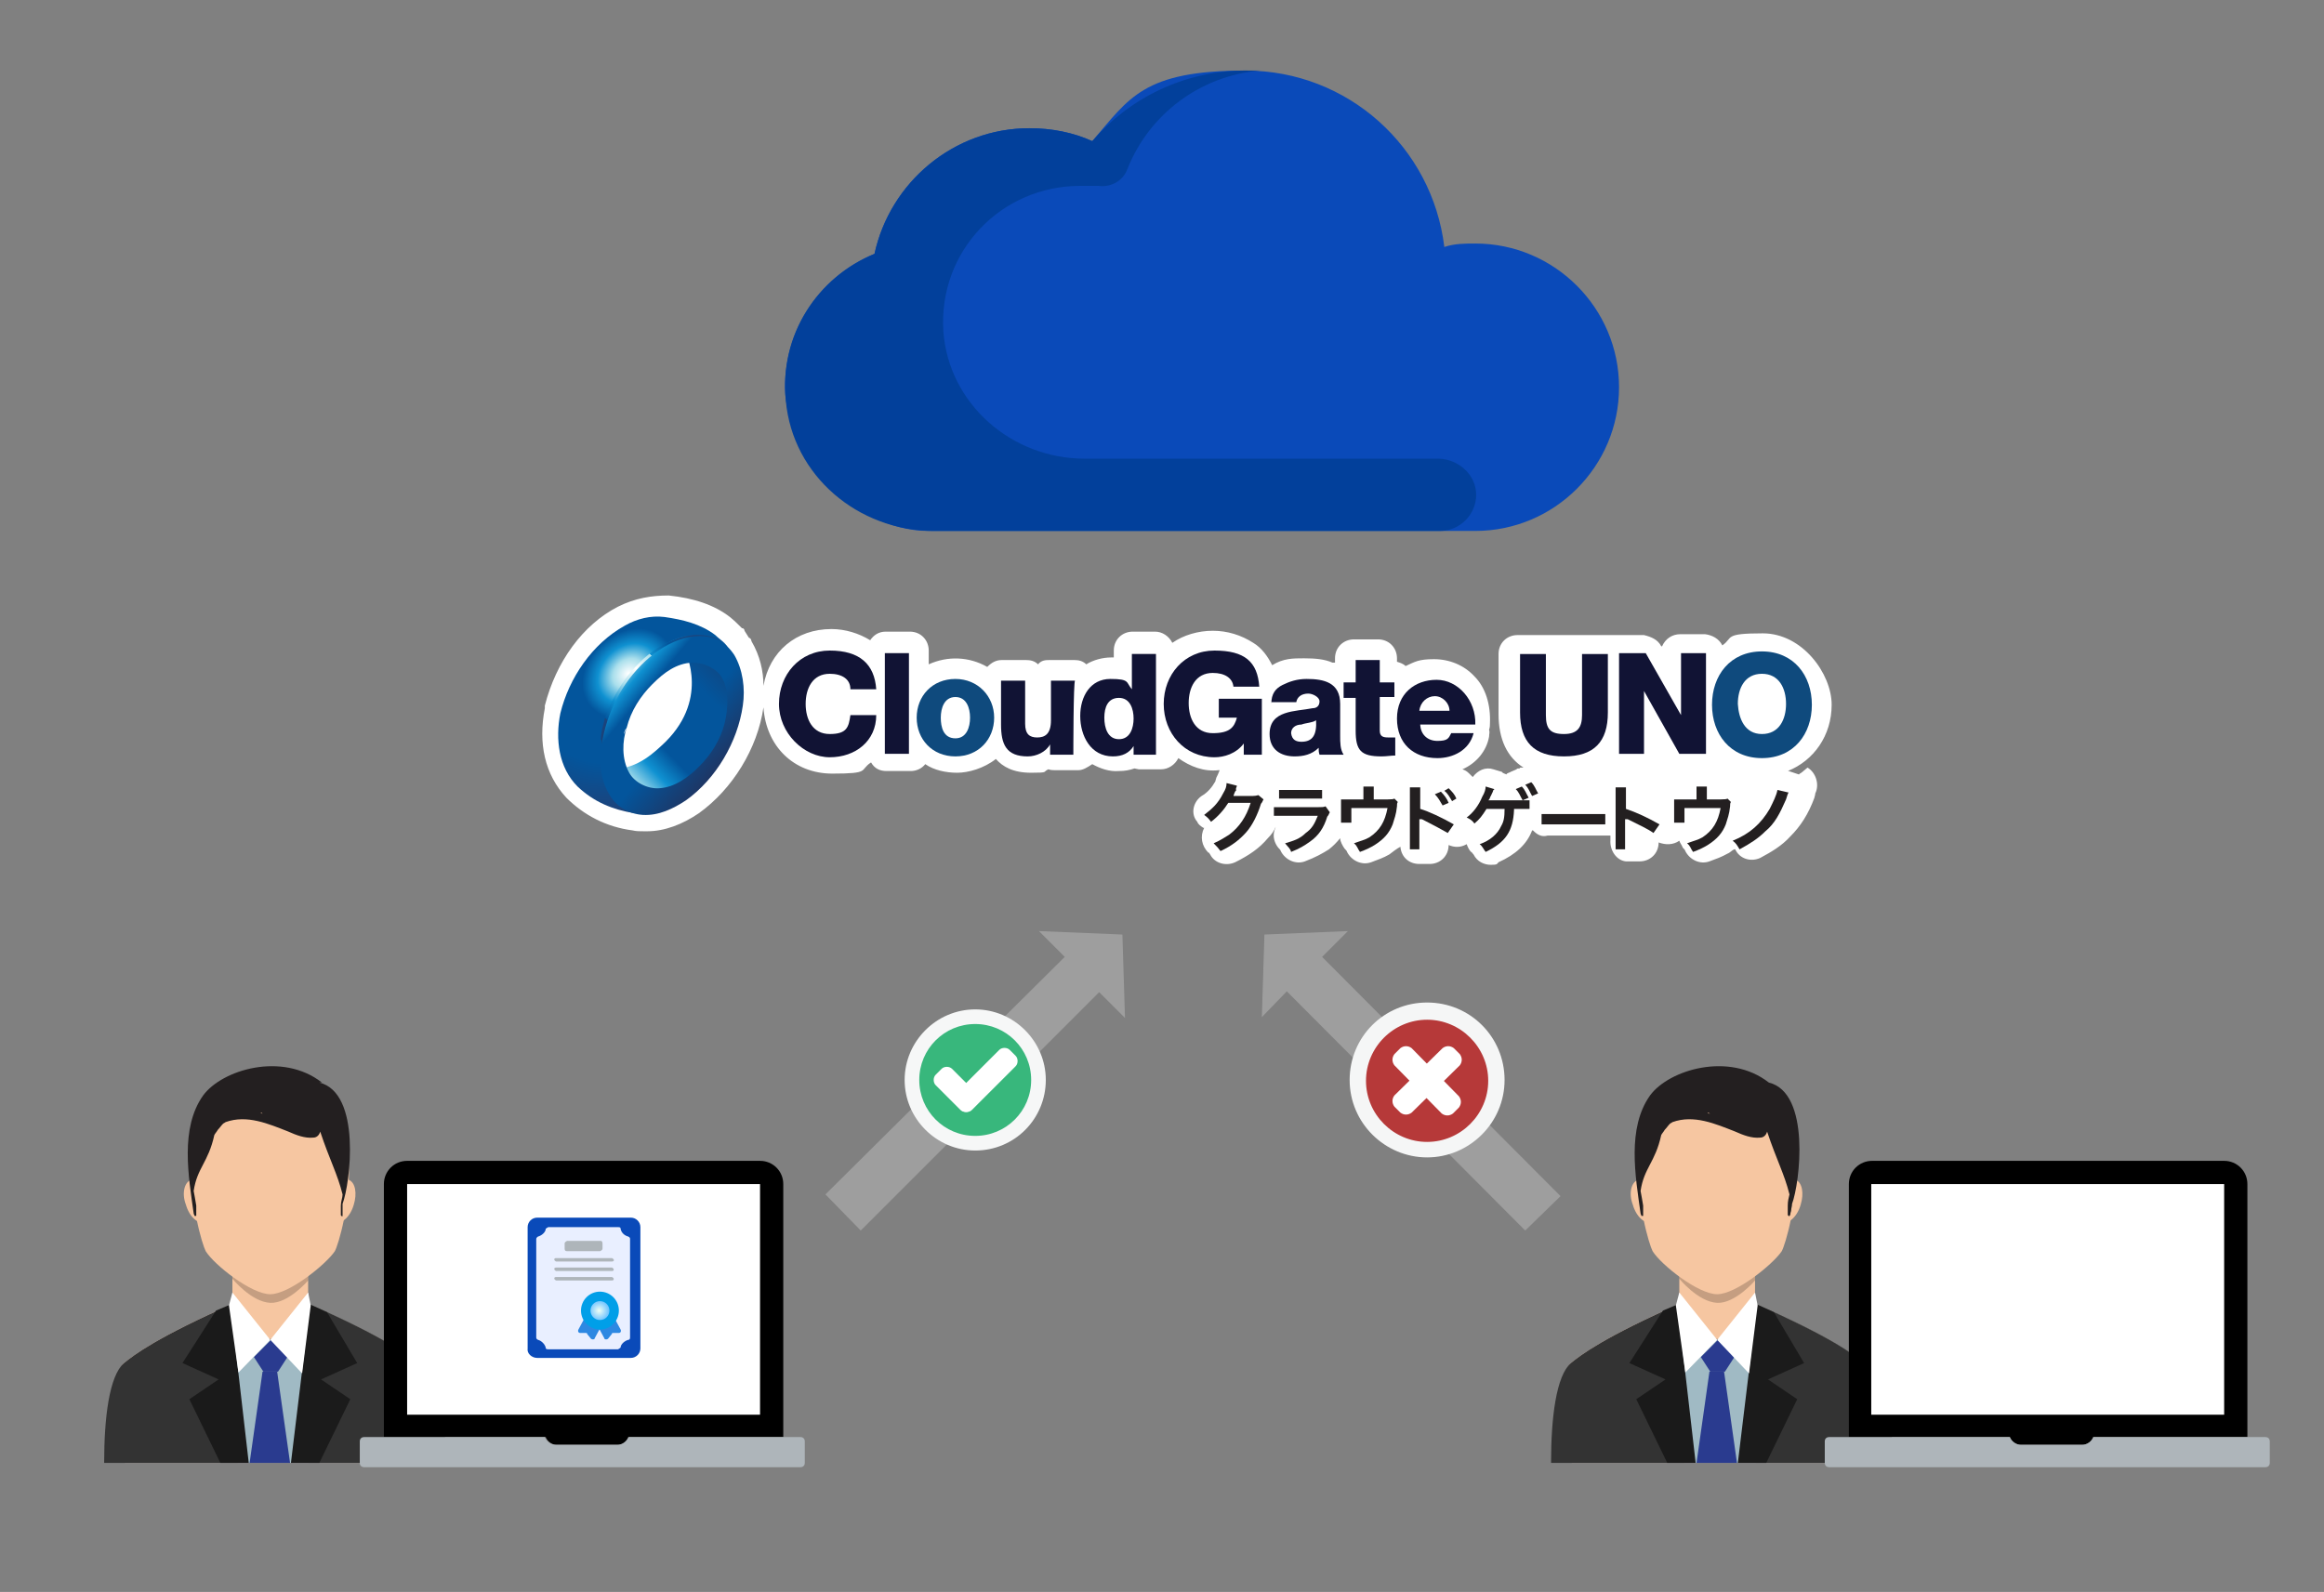 <?xml version="1.0" encoding="UTF-8"?>
<svg id="Layer_1" xmlns="http://www.w3.org/2000/svg" xmlns:xlink="http://www.w3.org/1999/xlink" version="1.1" viewBox="0 0 270 185">
  <rect x="0" y="0" width="270" height="185" fill="#808080" stroke="none"/>
  <!-- Generator: Adobe Illustrator 29.5.1, SVG Export Plug-In . SVG Version: 2.1.0 Build 141)  -->
  <defs>
    <style>
      .st0 {
        fill: #38b77c;
      }

      .st1 {
        fill: #f6c6a1;
      }

      .st1, .st2, .st3, .st4, .st5, .st6, .st7, .st8, .st9 {
        fill-rule: evenodd;
      }

      .st2, .st10 {
        fill: #fff;
      }

      .st11 {
        fill: url(#linear-gradient2);
      }

      .st12 {
        fill: url(#linear-gradient1);
      }

      .st13 {
        fill: url(#linear-gradient3);
      }

      .st14 {
        fill: url(#linear-gradient4);
      }

      .st15 {
        fill: #231f20;
      }

      .st16 {
        fill: #009fe8;
      }

      .st17 {
        fill: url(#radial-gradient);
      }

      .st18 {
        fill: #0f4a7d;
      }

      .st19 {
        fill: url(#linear-gradient);
      }

      .st3 {
        fill: #fddecc;
      }

      .st20, .st4, .st21, .st22 {
        isolation: isolate;
      }

      .st4 {
        opacity: .1;
      }

      .st4, .st21, .st22 {
        fill: #010101;
      }

      .st23 {
        fill: #2d88e2;
      }

      .st24 {
        fill: #02409b;
      }

      .st25 {
        fill: #e9efff;
      }

      .st5 {
        fill: #333;
      }

      .st26 {
        fill: #0a4ab9;
      }

      .st27 {
        fill: url(#radial-gradient1);
      }

      .st6 {
        fill: #1a1a1a;
      }

      .st28 {
        fill: #f6f7f7;
      }

      .st29 {
        fill: #111334;
      }

      .st30 {
        fill: #9e9e9e;
      }

      .st7 {
        fill: #1b1b1b;
      }

      .st21 {
        opacity: 0;
      }

      .st22 {
        opacity: .2;
      }

      .st31 {
        fill: #aeb5ba;
      }

      .st8 {
        fill: #a0bac4;
      }

      .st32 {
        fill: #b63939;
      }

      .st33 {
        fill: #f5f6f6;
      }

      .st9 {
        fill: #2a3b8f;
      }
    </style>
    <linearGradient id="linear-gradient" x1="-352.5" y1="1146.7" x2="-358.1" y2="1140.2" gradientTransform="translate(431.3 -1054.3)" gradientUnits="userSpaceOnUse">
      <stop offset="0" stop-color="#fff"/>
      <stop offset="0" stop-color="#b7d5e6"/>
      <stop offset=".2" stop-color="#428dc0"/>
      <stop offset=".3" stop-color="#2577b5"/>
      <stop offset=".3" stop-color="#2373b2"/>
      <stop offset=".5" stop-color="#245c9e"/>
      <stop offset=".7" stop-color="#214a8f"/>
      <stop offset=".8" stop-color="#294082"/>
      <stop offset="1" stop-color="#2b3e7f"/>
    </linearGradient>
    <radialGradient id="radial-gradient" cx="-1303.3" cy="-366.4" fx="-1303.3" fy="-366.4" r="17.5" gradientTransform="translate(-1155.8 -256.8) rotate(-146.3) scale(.9 -1.1) skewX(6.1)" gradientUnits="userSpaceOnUse">
      <stop offset="0" stop-color="#fff"/>
      <stop offset=".1" stop-color="#aadfec"/>
      <stop offset=".2" stop-color="#0f91d1"/>
      <stop offset=".3" stop-color="#03559c"/>
      <stop offset=".6" stop-color="#03559c"/>
      <stop offset=".9" stop-color="#1b447d"/>
      <stop offset="1" stop-color="#1c3e71"/>
    </radialGradient>
    <linearGradient id="linear-gradient1" x1="70.8" y1="-38.9" x2="89.7" y2="-20.3" gradientTransform="translate(0 53) scale(1 -1)" gradientUnits="userSpaceOnUse">
      <stop offset="0" stop-color="#fff"/>
      <stop offset=".1" stop-color="#aadfec"/>
      <stop offset=".2" stop-color="#0f91d1"/>
      <stop offset=".3" stop-color="#03559c"/>
      <stop offset=".6" stop-color="#03559c"/>
      <stop offset=".9" stop-color="#1c3868"/>
      <stop offset="1" stop-color="#192954"/>
    </linearGradient>
    <linearGradient id="linear-gradient2" x1="69.9" y1="-24.4" x2="84.9" y2="-37.1" gradientTransform="translate(0 53) scale(1 -1)" gradientUnits="userSpaceOnUse">
      <stop offset="0" stop-color="#fff"/>
      <stop offset=".1" stop-color="#aadfec"/>
      <stop offset=".2" stop-color="#0f91d1"/>
      <stop offset=".3" stop-color="#03559c"/>
      <stop offset=".6" stop-color="#03559c"/>
      <stop offset=".9" stop-color="#1c3868"/>
      <stop offset="1" stop-color="#192954"/>
    </linearGradient>
    <linearGradient id="linear-gradient3" x1="-239.7" y1="-61.7" x2="-247.1" y2="-86.8" gradientTransform="translate(315.3 5.1) scale(1 -1)" gradientUnits="userSpaceOnUse">
      <stop offset="0" stop-color="#fff"/>
      <stop offset="0" stop-color="#b3d1e1"/>
      <stop offset=".2" stop-color="#4387b5"/>
      <stop offset=".3" stop-color="#2b71a9"/>
      <stop offset=".3" stop-color="#276ea7"/>
      <stop offset=".5" stop-color="#265895"/>
      <stop offset=".7" stop-color="#224885"/>
      <stop offset=".8" stop-color="#2c407b"/>
      <stop offset="1" stop-color="#2d3d78"/>
    </linearGradient>
    <linearGradient id="linear-gradient4" x1="69.8" y1="-35.7" x2="83.2" y2="-17.4" gradientTransform="translate(0 53) scale(1 -1)" gradientUnits="userSpaceOnUse">
      <stop offset="0" stop-color="#1c3e71"/>
      <stop offset=".2" stop-color="#1b447d"/>
      <stop offset=".2" stop-color="#03559c"/>
      <stop offset=".3" stop-color="#0f91d1"/>
      <stop offset=".4" stop-color="#aadfec"/>
      <stop offset=".5" stop-color="#fff"/>
      <stop offset=".6" stop-color="#aadfec"/>
      <stop offset=".6" stop-color="#0f91d1"/>
      <stop offset=".7" stop-color="#03559c"/>
      <stop offset=".8" stop-color="#1b447d"/>
      <stop offset="1" stop-color="#1c3e71"/>
    </linearGradient>
    <radialGradient id="radial-gradient1" cx="69.6" cy="-86.3" fx="69.6" fy="-86.3" r="1.1" gradientTransform="translate(0 66) scale(1 -1)" gradientUnits="userSpaceOnUse">
      <stop offset="0" stop-color="#f0fff4"/>
      <stop offset="1" stop-color="#76c7ff"/>
    </radialGradient>
  </defs>
  <polygon class="st30" points="123.7 111.2 95.9 138.8 100 143 127.7 115.3 130.7 118.3 130.4 108.6 120.7 108.2 123.7 111.2"/>
  <path class="st0" d="M120.7,125.5c0,4.1-3.3,7.4-7.3,7.4s-7.4-3.3-7.4-7.3,3.3-7.4,7.3-7.4h0c4.1,0,7.4,3.2,7.4,7.3Z"/>
  <path class="st28" d="M113.3,133.7c-4.5,0-8.2-3.7-8.2-8.2s3.7-8.2,8.2-8.2,8.2,3.7,8.2,8.2h0c0,4.5-3.6,8.2-8.2,8.2ZM113.3,119c-3.6,0-6.5,2.9-6.5,6.5s2.9,6.5,6.5,6.5,6.5-2.9,6.5-6.5h0c0-3.6-2.9-6.5-6.5-6.5Z"/>
  <path class="st10" d="M113.5,127.1c.3.3.3.9,0,1.2l-.7.7c-.3.3-.9.3-1.2,0l-2.9-2.9c-.3-.3-.3-.9,0-1.2l.7-.7c.3-.3.9-.3,1.2,0l2.9,2.9Z"/>
  <path class="st10" d="M116.1,122c.3-.3.9-.3,1.2,0l.7.7c.3.3.3.9,0,1.2l-5.1,5.1c-.3.3-.9.3-1.2,0l-.7-.7c-.3-.3-.3-.9,0-1.2l5.1-5.1Z"/>
  <polygon class="st30" points="149.5 115.2 177.2 143 181.3 139 153.6 111.2 156.6 108.2 146.9 108.6 146.6 118.2 149.5 115.2"/>
  <g>
    <path class="st3" d="M195.4,151.4c-9.1,4-11.8,6.1-12.9,7-1.7,1.5,1.1,6.9.1,11.6h34.9c-1-4.6.6-10.1-1.1-11.6-1.1-1-3.7-3-12.8-7h-8.2Z"/>
    <path class="st5" d="M195.4,151.4c-9.1,4-11.8,6.1-12.9,7-1.7,1.5-2.3,6.3-2.3,11.6h39.8c0-5.3-1.9-10.1-3.5-11.6-1.1-1-3.7-3-12.8-7h-8.3Z"/>
    <path class="st1" d="M195.1,143.4v10c2.4,2.9,6.4,3,8.8,0v-10c0-5.4-8.8-5.4-8.8,0Z"/>
    <path class="st1" d="M190.3,137.1c.8-.3,1.8.6,2.2,2,.4,1.3.2,2.6-.6,2.9-.8.3-1.8-.6-2.2-2-.5-1.3-.2-2.6.6-2.9Z"/>
    <path class="st1" d="M208.6,137.1c-.8-.3-1.8.6-2.2,2s-.2,2.6.6,2.9c.8.3,1.8-.6,2.2-2,.4-1.3.2-2.6-.6-2.9Z"/>
    <path class="st8" d="M199.5,155.7s-6.1,1.5-6.1,1.8,2.3,12.5,2.3,12.5h8.3l1-12.4-5.5-1.9Z"/>
    <polygon class="st6" points="195.1 151.5 195.1 153.5 197 170 193.7 170 190.1 162.6 193.5 160.3 189.3 158.4 193.2 152.3 195.1 151.5"/>
    <polygon class="st7" points="203.9 151.5 203.9 153.5 201.9 170 205.2 170 208.8 162.6 205.4 160.3 209.6 158.4 206.1 152.5 203.9 151.5"/>
    <path class="st9" d="M197.6,157.7l1.1,1.7h1.7l1.1-1.7-1.9-2-2,2Z"/>
    <polygon class="st9" points="198.6 159.4 197.1 170 201.8 170 200.3 159.4 198.6 159.4"/>
    <path class="st2" d="M195.1,150.2l-.4,1.5,1.1,7.8,3.7-3.8-4.4-5.5Z"/>
    <path class="st22" d="M195.1,148.3v.3s2.2,2.7,4.4,2.8c2.1.1,4.4-2.6,4.4-2.6v-.5"/>
    <g>
      <path class="st1" d="M199.5,125.4c-13.5,0-8.3,18.5-7.5,20,1,1.6,5.3,5,7.5,5s6.5-3.5,7.5-5c.8-1.4,6-20-7.5-20Z"/>
      <path class="st15" d="M205.5,125.8c-4.6-3.6-11.6-1.5-13.8,1.5-2.7,3.8-1.7,9.4-1.1,13.7h0c0,.1.1.2.1.3h.2v-1.2c-.1-.6-.2-1.2-.3-1.7.4-2.7,1.7-3.3,2.4-6.5.1-.2.3-.4.4-.6.2-.2.4-.5.6-.7.1-.1.2-.1.3-.2,2.5-.9,5,.2,7.3,1.1.9.4,1.9.8,2.9.7.4,0,.7-.3.8-.7,1.1,3.3,2,4.9,2.6,7.3-.1.4-.2.8-.2,1.3v1.1h0c.1.1.2.2.2.1,0,0,.1-.1.1-.2,0-.2.1-.3.1-.5s.1-.4.1-.7c.9-2.4,2.2-12.9-2.7-14.1ZM198.6,129.4c-.1,0-.2,0-.2-.1.1,0,.2.1.3.1h-.1Z"/>
    </g>
    <path class="st2" d="M203.9,150.2l.3,1.5-1,7.9-3.7-3.9,4.4-5.5Z"/>
    <polyline class="st21" points="195.1 150.2 199.5 155.7 203.9 150.2 203.9 150 199.5 155.5 195.1 150 195.1 150.2"/>
    <polygon class="st4" points="198.6 159.4 200.3 159.4 200.3 159.4 198.6 159.4"/>
  </g>
  <g>
    <path class="st10" d="M209,90l-1.2-.4h-.1c3-1.2,5.1-4.1,5.1-7.7s-3.4-8.3-8-8.3-3.4.5-4.7,1.4c-.4-.8-1.2-1.2-2-1.3h-2.9c-.9,0-1.7.5-2.1,1.4h-.1c-.4-.8-1.2-1.1-2-1.3h-3.1c-.3,0-.4,0-.7,0-.3,0-.4,0-.7,0h-10.2c-1.2,0-2.2.9-2.2,2.2h0v7c0,2.9,1,5,2.9,6.2h-.4c0,.1-.1.1-.1.1-.1,0-.3,0-.3.1l-.7.3c-.1.1-.4.1-.5.3-.1-.1-.4-.1-.5-.3l-1-.3c-.9-.3-1.8.1-2.4.9l-.4-.4c-.3-.3-.5-.4-.8-.5,1.6-.7,2.8-2.1,3.1-3.8,0-.3.1-.5,0-.8.1-.3.1-.5.1-.7.1-2.2-.5-4.2-1.8-5.5-1.2-1.3-2.9-2-4.7-2s-2.2.3-3.3.8c-.3-.3-.7-.4-1-.5v-.4c0-1.2-.9-2.2-2.2-2.2h-2.8c-1.2,0-2.2.9-2.2,2.2v.5c-.1,0-.3,0-.3,0-.9-.4-2-.5-3.3-.5s-2.4,0-3.7.8c-.5-1-1.2-2-2.2-2.6-1.4-.9-3-1.4-4.7-1.4s-3.4.5-4.7,1.4c-.4-.8-1.2-1.3-2-1.3h-2.6c-1.2,0-2.2.9-2.2,2.2v.8h-.3c-1,0-2.1.3-2.9.8-.4-.4-.9-.5-1.4-.5h-2.8c-.5,0-1,0-1.4.5-.4-.4-.9-.5-1.4-.5h-2.8c-.7,0-1.2.3-1.7.8-2.1-1.2-4.6-1.3-6.8-.3v-1.6c0-1.2-.9-2.2-2.2-2.2h-2.8c-.8,0-1.4.4-1.8,1-1.3-.8-2.9-1.3-4.5-1.3-4.1,0-7.2,2.6-7.9,6.6,0-1.7-.4-3.5-1.4-5.2h0c0,0,0-.3-.3-.4l-.5-.8c0,0,0-.3-.3-.3-.5-.5-.9-.9-1.4-1.3-1.8-1.4-4.2-2.2-7.1-2.5-2,0-3.9.3-5.9,1.3-4.1,2.1-7.2,6.4-8.5,11.5,0,0,0,.3,0,.3-.8,4.1,0,7.7,2.5,10.4,2,2,4.6,3.4,7.7,3.8h0c.4.1.8.1,1.3.1h.4c2,0,4.1-.8,6-2.1,3.9-2.8,6.8-7.5,7.5-12.3.3,4.5,3.5,7.7,8,7.7s3.1-.4,4.5-1.3c.4.7,1,1,1.8,1h2.8c.7,0,1.3-.3,1.7-.8,1,.7,2.4,1,3.7,1s3.1-.5,4.5-1.6c.8.9,2,1.6,4.1,1.6s1.3-.1,2-.4c.3.1.5.1.7.1h2.8c.5,0,1-.3,1.6-.7.9.5,2,.9,3.1.8.7,0,1.2-.1,1.8-.3.1,0,.4.1.5.1h2.6c.8,0,1.6-.5,2-1.3,1.4,1,3,1.6,4.7,1.4h.1c-.1.3-.3.7-.4.9,0,.1-.1.3-.1.4-.4.7-.9,1.3-1.6,1.7-1,.7-1.3,2.1-.5,3,.1.3.4.5.7.7h.1c-.5,1-.3,2.1.5,2.9h.1c0,.1.1.2.1.2.5,1,1.8,1.4,2.9.9,1.6-.8,2.8-1.6,3.8-2.8.4-.4.7-.8.9-1.3h0c0,.1-.1.3-.1.3-.3.8,0,1.6.4,2.1.1.1.3.3.3.4.5,1,1.7,1.6,2.8,1.2,1.3-.5,2-.9,2.8-1.4.5-.4.9-.8,1.3-1.3,0,.4.3.9.5,1.2.1.1.3.3.3.4.5,1,1.7,1.6,2.8,1.2.8-.3,1.4-.5,2.1-.9.4-.3.9-.7,1.3-.9.1,1.2,1,2,2.2,2h1.2c1.2,0,2.2-.9,2.2-2.2h0c.7.3,1.4.3,2.1-.1.1.3.3.7.5.9.1,0,.1.1.3.3.4.8,1.2,1.2,2,1.2s.7-.1.9-.3c2-.9,3.3-2.1,3.9-3.7h.1c.5.5,1,.8,1.7.6h7.3v.5c-.1,1.2.7,2.4,1.8,2.5h1.6c1.2,0,2.2-.9,2.2-2.2h0c.8.3,1.7.3,2.4-.2.1.3.3.5.4.8.1.1.3.3.3.4.5,1,1.7,1.6,2.8,1.2.8-.3,1.4-.5,2.1-.9.3-.1.5-.4.8-.5h.1c.5,1.1,1.8,1.5,2.9,1,1.3-.7,2.5-1.4,3.5-2.5,1.2-1.2,2.1-2.6,2.8-4.5,0-.1.1-.3.1-.5.5-1,.1-2.4-.9-3q-.8.7-.9.7h0Z"/>
    <g class="st20">
      <path class="st15" d="M146.8,92.9c-.1.1-.1.3-.3.5-.4,1.3-1,2.5-1.7,3.3-.8.9-1.7,1.6-3,2.2-.3-.4-.4-.5-.8-.9.9-.4,1.3-.7,1.8-1,1.2-.9,2-2.1,2.5-3.7h-2.6c-.5.8-1.2,1.6-2,2.2-.3-.4-.4-.5-.8-.8.9-.7,1.6-1.3,2.2-2.5.3-.5.4-.8.4-1.2l1.2.3q0,.1-.1.3v.3q-.1,0-.2.3t-.1.3h2.2q.4,0,.7-.1l.6.5Z"/>
    </g>
    <g class="st20">
      <path class="st15" d="M154.5,94.4c-.1.1-.1.3-.3.5-.4,1.3-1,2.2-2,2.9-.7.5-1.2.8-2.2,1.2-.1-.4-.3-.5-.7-1,1-.3,1.7-.5,2.4-1.2.7-.5,1-1,1.4-2h-5.1v-1h5.1c.5,0,.7,0,.9-.1l.5.7ZM148.6,91.8h5v1h-5v-1Z"/>
    </g>
    <g class="st20">
      <path class="st15" d="M162.4,93.2c-.1.1-.1.3-.1.5-.1,1-.3,1.4-.5,2.1-.4,1-1,1.7-2.1,2.4-.5.3-.9.5-1.7.8-.3-.4-.3-.7-.7-1,.8-.3,1.3-.4,1.8-.7,1.2-.8,1.8-1.8,2.1-3.4h-4.2v1.7h-1.2v-2.7h2.6v-1.5h1.2v1.5h1.6q.7,0,.8-.1l.4.4Z"/>
    </g>
    <g class="st20">
      <path class="st15" d="M163.8,98.8v-7.3h1.2v2.5c1,.3,2.5,1,3.9,1.8l-.7,1c-.7-.4-1.8-1-3-1.6h-.3v3.5h-1.1ZM167.4,92c.4.4.7.8.9,1.3l-.7.3c-.3-.5-.5-.9-.9-1.3l.7-.3ZM168.7,93.1c-.3-.5-.5-.9-.9-1.2l.5-.3c.4.4.7.7.9,1.2l-.5.3Z"/>
    </g>
    <g class="st20">
      <path class="st15" d="M175.9,94.1h0c-.1,2.5-1,3.8-3.3,4.9-.3-.4-.4-.7-.7-.9,1.2-.4,2.1-1.2,2.5-2.1.3-.5.4-1,.4-2h-2.1c-.5.8-.8,1.2-1.4,1.7-.3-.4-.5-.5-.9-.7.7-.5,1.4-1.4,1.8-2.4.3-.5.4-.9.4-1.2l1,.3s0,.1-.1.1q0,.1-.3.7c-.1.1-.1.4-.3.5h4.8v1h-1.8ZM176.8,91.4c.4.4.5.8.8,1.3l-.7.3c-.3-.5-.4-.9-.8-1.3l.7-.3ZM178,92.5c-.3-.5-.4-.9-.8-1.3l.7-.3c.4.4.5.8.8,1.3l-.7.3Z"/>
    </g>
    <g class="st20">
      <path class="st15" d="M179.1,94.6h7.4v1.2h-7.4v-1.2Z"/>
    </g>
    <g class="st20">
      <path class="st15" d="M187.7,98.8v-7.3h1.2v2.5c1.2.4,2.5,1,3.9,1.8l-.7,1c-.7-.5-1.6-.9-3-1.6h-.3v3.5h-1.1Z"/>
    </g>
    <g class="st20">
      <path class="st15" d="M201.1,93.2c-.1.1-.1.3-.1.5-.1,1-.3,1.4-.5,2.1-.4,1-1,1.7-2.1,2.4-.5.3-.9.5-1.7.8-.3-.4-.3-.7-.7-1,.8-.3,1.3-.4,1.8-.7,1.2-.8,1.8-1.8,2.1-3.4h-4.2v1.7h-1.2v-2.7h2.6v-1.5h1.2v1.5h1.6q.7,0,.8-.1l.4.4Z"/>
    </g>
    <g class="st20">
      <path class="st15" d="M207.8,92.1q-.1.1-.3.8c-.7,1.6-1.3,2.8-2.4,3.7-.8.8-1.7,1.4-3,2.1-.3-.5-.4-.7-.8-1,2-.8,3.3-2,4.3-3.7.4-.8.8-1.6.9-2.2l1.3.3Z"/>
    </g>
    <g class="st20">
      <path class="st29" d="M98.8,80.1c0-1.2-1-1.8-2.4-1.8-2,0-2.8,1.7-2.8,3.5s.8,3.5,2.8,3.5,2.2-.8,2.4-2.2h3c0,3-2.4,4.9-5.4,4.9s-5.9-2.8-5.9-6.2,2.4-6.2,5.9-6.2,5.2,1.6,5.4,4.5c0,0-3,0-3,0Z"/>
      <path class="st29" d="M102.8,75.9h2.8v11.7h-2.8v-11.7Z"/>
    </g>
    <g class="st20">
      <path class="st18" d="M111,78.9c2.6,0,4.5,2,4.5,4.5s-1.8,4.5-4.5,4.5-4.5-2-4.5-4.5,1.8-4.5,4.5-4.5ZM111,85.8c1.3,0,1.7-1.3,1.7-2.4s-.4-2.4-1.7-2.4-1.7,1.3-1.7,2.4.3,2.4,1.7,2.4Z"/>
    </g>
    <g class="st20">
      <path class="st29" d="M124.7,87.7h-2.7v-1.2h0c-.5.9-1.6,1.4-2.6,1.4-2.5,0-3.1-1.4-3.1-3.7v-5.1h2.8v5c0,1.2.5,1.6,1.4,1.6s1.6-.4,1.6-2v-4.6h2.8c-.2,0-.2,8.6-.2,8.6Z"/>
      <path class="st29" d="M134.3,87.7h-2.6v-1h0c-.5.8-1.3,1.2-2.4,1.2-2.6,0-3.8-2.4-3.8-4.7s1.2-4.3,3.5-4.3,1.8.4,2.5,1.2h0v-4.1h2.8c0,0,0,11.7,0,11.7ZM128.3,83.4c0,1.2.4,2.5,1.7,2.5s1.7-1.3,1.7-2.4-.4-2.4-1.7-2.4c-1.3,0-1.7,1.1-1.7,2.3Z"/>
      <path class="st29" d="M146.5,87.7h-2v-1.3c-.9,1.2-2.3,1.6-3.4,1.6-3.5,0-5.9-2.8-5.9-6.2s2.4-6.2,5.9-6.2,5,1.3,5.2,4.2h-3c-.1-1-1-1.6-2.4-1.6-2,0-2.8,1.7-2.8,3.5s.8,3.5,2.8,3.5,2.5-.7,2.8-1.8h-2.1v-2.2h5v6.5h0Z"/>
      <path class="st29" d="M147.7,81.8c0-1.2.5-1.8,1.3-2.2s1.7-.7,2.8-.7c2,0,3.9.4,3.9,2.9v3.7c0,.8,0,1.6.4,2.2h-2.8c-.1-.3-.1-.5-.1-.8-.8.8-1.8,1-2.8,1-1.6,0-2.9-.8-2.9-2.6,0-2.8,3-2.6,5-3,.5,0,.8-.3.8-.8s-.8-.9-1.3-.9c-.8,0-1.3.4-1.4,1h-2.9v.2ZM151.2,86.2c1.3,0,1.8-.8,1.7-2.5-.4.3-1.2.3-1.7.5-.7,0-1.2.4-1.2,1,.1.8.6,1,1.2,1Z"/>
      <path class="st29" d="M162,81h-1.7v3.9c0,.7.4.8,1,.8h.8v2.1c-.5,0-1,.1-1.6.1-2.4,0-3-.7-3-3v-3.8h-1.4v-1.8h1.4v-2.6h2.8v2.6h1.7v1.7h0Z"/>
      <path class="st29" d="M165,84.1c0,1.2.8,2,2,2s1.3-.3,1.6-.9h2.6c-.5,2-2.4,2.9-4.2,2.9-2.8,0-4.7-1.7-4.7-4.6s2.1-4.5,4.6-4.5,4.6,2.4,4.5,5.2h-6.4ZM168.4,82.6c0-.9-.8-1.7-1.7-1.7s-1.7.7-1.8,1.7h3.5Z"/>
      <path class="st29" d="M186.8,82.8c0,3.4-1.6,5.1-5.1,5.1s-5.1-1.7-5.1-5.1v-6.8h3v7.1c0,1.6.5,2.2,2.1,2.2s2.1-.8,2.1-2.2v-7.1h3v6.8h0Z"/>
      <path class="st29" d="M188.1,75.9h3.1l4.1,7.2h0v-7.2h2.9v11.7h-3.1l-4.1-7.3h0v7.3h-2.9v-11.7Z"/>
    </g>
    <g class="st20">
      <path class="st18" d="M204.7,75.7c3.7,0,5.8,2.8,5.8,6.2s-2.1,6.2-5.8,6.2-5.8-2.8-5.8-6.2,2.1-6.2,5.8-6.2ZM204.7,85.3c2,0,2.8-1.7,2.8-3.5s-.8-3.5-2.8-3.5-2.8,1.7-2.8,3.5c.1,1.7.8,3.5,2.8,3.5Z"/>
    </g>
    <path class="st19" d="M75.7,94.2c-4.1.1-6-4.1-4.7-9.3h0c-1.5,5.3.5,9.6,4.7,9.3,2.6,0,5.5-2.1,7.5-5-2.2,2.9-4.9,4.9-7.5,5Z"/>
    <path class="st17" d="M70.4,84.7c-1.3,4.1.4,8.5,3.3,9.8-2.5-.4-4.7-1.3-6.6-3.1-2.2-2.2-2.6-5.5-2-8.5h0c1-4.1,3.7-8.1,7.5-10.2,1.4-.8,3-1.2,4.6-1,2.1.3,4.2.8,5.9,2.1.4.4.9.7,1.3,1.2l.8,1.2h0c-1.6-1-3.1-1.6-5-1.3-1.4.3-2.9.8-4.2,1.7-2.7,1.6-4.5,4.8-5.6,8.1"/>
    <path class="st12" d="M79.6,75.7s3,5.8-2.8,11c-1.3,1.2-3.5,3.1-6.7,2.6,1.2,1.8,3.1,3.4,5.4,3.3,1.7,0,3.1-.9,4.3-2,1-.9,2.1-2,2.9-3.1,1.3-1.8,2.5-4.2,2.2-6.7-.2-2.7-2.8-4.3-5.3-5.1Z"/>
    <path class="st11" d="M80.9,73.8c-3.9,0-7.3,3.7-9.1,7-1.8,3.3-3.1,8.3-.9,11.7.8,1.3,2.2,2.1,3.8,2.2,1.8.1,3.5-.7,5-1.7,3.5-2.5,6-6.8,6.6-11,.3-2,0-4.2-1-5.9-1-1.5-2.6-2.5-4.4-2.3-4.3.2,4.3-.2,0,0ZM84.2,84c-.5,2-1.6,3.7-3,5.1-1.2,1.2-2.8,2.4-4.6,2.5-1.4.1-2.9-.7-3.5-1.8-.9-1.6-.8-3.7-.3-5.2l-.3.7c0,0,0-.4.3-.7.5-2,1.6-3.7,3-5.1s2.8-2.4,4.6-2.5c1.4,0,2.9.7,3.5,1.8.8,1.4.7,3.5.3,5.2h0Z"/>
    <path class="st13" d="M70.3,84.8l-.3.8.3-.8Z"/>
    <path class="st14" d="M69.8,86c0-.9.3-1.8.5-2.6.3-.7.5-1.4.9-2.1.8-1.6,1.8-3,3.1-4.3,2.5-2.5,6.7-4.5,10-2.2h0c-3.1-2-6.8-.3-9.3,2-2.8,2.6-4.5,6-5.1,9.7v-.5Z"/>
  </g>
  <g>
    <path d="M233.5,167c.2.5.7.9,1.3.9h7.1c.6,0,1.1-.4,1.3-.9h17.9v-29.4c0-1.5-1.2-2.7-2.7-2.7h-40.9c-1.5,0-2.7,1.2-2.7,2.7v29.4h18.7Z"/>
    <rect class="st10" x="217.4" y="137.6" width="41" height="26.8"/>
    <path class="st31" d="M243.2,167c-.2.5-.7.9-1.3.9h-7.1c-.6,0-1.1-.4-1.3-.9h-21c-.3,0-.5.2-.5.5v2.5c0,.3.2.5.5.5h50.7c.3,0,.5-.2.5-.5v-2.5c0-.3-.2-.5-.5-.5h-20Z"/>
  </g>
  <g>
    <path class="st3" d="M27.3,151.4c-9.1,4-11.8,6.1-12.9,7-1.7,1.5,1.1,6.9.1,11.6h34.9c-1-4.6.6-10.1-1.1-11.6-1.1-1-3.7-3-12.8-7h-8.2Z"/>
    <path class="st5" d="M27.3,151.4c-9.1,4-11.8,6.1-12.9,7-1.7,1.5-2.3,6.3-2.3,11.6h39.8c0-5.3-1.9-10.1-3.5-11.6-1.1-1-3.7-3-12.8-7h-8.3Z"/>
    <path class="st1" d="M27,143.4v10c2.4,2.9,6.4,3,8.8,0v-10c0-5.4-8.8-5.4-8.8,0Z"/>
    <path class="st1" d="M22.2,137.1c.8-.3,1.8.6,2.2,2,.4,1.3.2,2.6-.6,2.9-.8.3-1.8-.6-2.2-2-.5-1.3-.2-2.6.6-2.9Z"/>
    <path class="st1" d="M40.5,137.1c-.8-.3-1.8.6-2.2,2s-.2,2.6.6,2.9c.8.3,1.8-.6,2.2-2,.4-1.3.2-2.6-.6-2.9Z"/>
    <path class="st8" d="M31.4,155.7s-6.1,1.5-6.1,1.8,2.3,12.5,2.3,12.5h8.3l1-12.4-5.5-1.9Z"/>
    <polygon class="st6" points="27 151.5 27 153.5 28.9 170 25.6 170 22 162.6 25.4 160.3 21.2 158.4 25.1 152.3 27 151.5"/>
    <polygon class="st7" points="35.8 151.5 35.8 153.5 33.8 170 37.1 170 40.7 162.6 37.3 160.3 41.5 158.4 38 152.5 35.8 151.5"/>
    <path class="st9" d="M29.5,157.7l1.1,1.7h1.7l1.1-1.7-1.9-2-2,2Z"/>
    <polygon class="st9" points="30.5 159.4 29 170 33.7 170 32.2 159.4 30.5 159.4"/>
    <path class="st2" d="M27,150.2l-.4,1.5,1.1,7.8,3.7-3.8-4.4-5.5Z"/>
    <path class="st22" d="M27,148.3v.3s2.2,2.7,4.4,2.8c2.1.1,4.4-2.6,4.4-2.6v-.5"/>
    <g>
      <path class="st1" d="M31.4,125.4c-13.5,0-8.3,18.5-7.5,20,1,1.6,5.3,5,7.5,5s6.5-3.5,7.5-5c.8-1.4,6-20-7.5-20Z"/>
      <path class="st15" d="M37.4,125.8c-4.6-3.6-11.6-1.5-13.8,1.5-2.7,3.8-1.7,9.4-1.1,13.7h0c0,.1.1.2.1.3h.2v-1.2c-.1-.6-.2-1.2-.3-1.7.4-2.7,1.7-3.3,2.4-6.5.1-.2.3-.4.4-.6.2-.2.4-.5.6-.7.1-.1.2-.1.3-.2,2.5-.9,5,.2,7.3,1.1.9.4,1.9.8,2.9.7.4,0,.7-.3.8-.7,1.1,3.3,2,4.9,2.6,7.3,0,.4-.2.8-.2,1.3v1.1h0c0,.1.2.2.2.1,0,0,0-.1,0-.2,0-.2,0-.3,0-.5s0-.4,0-.7c.9-2.4,2.2-12.9-2.7-14.1ZM30.5,129.4c-.1,0-.2,0-.2-.1.1,0,.2.1.2.1.1,0,0,0,0,0Z"/>
    </g>
    <path class="st2" d="M35.8,150.2l.3,1.5-1,7.9-3.7-3.9,4.4-5.5Z"/>
    <polyline class="st21" points="27 150.2 31.4 155.7 35.8 150.2 35.8 150 31.4 155.5 27 150 27 150.2"/>
    <polygon class="st4" points="30.5 159.4 32.2 159.4 32.2 159.4 30.5 159.4"/>
  </g>
  <g>
    <path d="M63.4,167c.2.5.7.9,1.3.9h7.1c.6,0,1.1-.4,1.3-.9h17.9v-29.4c0-1.5-1.2-2.7-2.7-2.7h-41c-1.5,0-2.7,1.2-2.7,2.7v29.4h18.8Z"/>
    <rect class="st10" x="47.3" y="137.6" width="41" height="26.8"/>
    <path class="st31" d="M73,167c-.2.5-.7.9-1.3.9h-7.1c-.6,0-1.1-.4-1.3-.9h-21c-.3,0-.5.2-.5.5v2.5c0,.3.2.5.5.5h50.7c.3,0,.5-.2.5-.5v-2.5c0-.3-.2-.5-.5-.5h-20Z"/>
  </g>
  <g>
    <path class="st26" d="M62.4,157.8h10.9c.6,0,1.1-.5,1.1-1.1v-14.1c0-.6-.5-1.1-1.1-1.1h-10.9c-.6,0-1.1.5-1.1,1.1v14.1c-.1.6.5,1.1,1.1,1.1Z"/>
    <path class="st25" d="M73.2,155.4v-11.4c0-.1,0-.2-.2-.3-.4-.1-.8-.4-.9-.9,0-.1,0-.2-.3-.2h-8.1c0,0-.2.1-.3.2,0,.4-.5.8-.9.9,0,0-.2.1-.2.3v11.4c0,.1,0,.2.2.3.4.1.8.5.9.9,0,.1,0,.2.3.2h8.1c0,0,.2-.1.3-.2,0-.4.5-.8.9-.9.2,0,.2-.2.2-.3h0Z"/>
    <path class="st23" d="M69.8,154.2l-.7,1.3c0,.2-.4.2-.5,0l-.4-.5c0-.1,0-.1-.2-.1h-.6c-.2,0-.3-.2-.2-.4l.7-1.3,1.9,1Z"/>
    <path class="st23" d="M69.5,154.2l.7,1.3c0,.2.4.2.5,0l.4-.5c0-.1,0-.1.2-.1h.6c.2,0,.3-.2.2-.4l-.7-1.3-1.9,1Z"/>
    <circle class="st16" cx="69.7" cy="152.3" r="2.2"/>
    <circle class="st27" cx="69.7" cy="152.3" r="1.1"/>
    <path class="st31" d="M69.8,144.2h-3.9c0,0-.3.1-.3.3v.6c0,.1,0,.3.3.3h3.8c0,0,.3-.1.3-.3v-.6c0-.2-.1-.3-.2-.3h0Z"/>
    <path class="st31" d="M71.1,146.6h-6.5c0,0-.2-.1-.2-.2s0-.2.2-.2h6.5c0,0,.2.1.2.2.1,0,0,.2-.2.2h0ZM71.1,147.7h-6.5c0,0-.2-.1-.2-.2s0-.2.2-.2h6.5c0,0,.2.1.2.2s0,.2-.2.2h0ZM71.1,148.8h-6.5c0,0-.2-.1-.2-.2s0-.2.2-.2h6.5c0,0,.2.1.2.2s0,.2-.2.2h0Z"/>
  </g>
  <g>
    <path class="st26" d="M171.4,28.3c-1.2,0-2.4,0-3.6.4-1.4-11.6-11.2-20.5-23.1-20.5s-13.5,3.2-17.8,8.2c-2.2-1-4.7-1.5-7.3-1.5-8.8,0-16.2,6.3-18,14.6-6.1,2.5-10.4,8.5-10.4,15.5s7.5,16.7,16.7,16.7h63.5c9.2,0,16.7-7.5,16.7-16.7s-7.5-16.7-16.7-16.7Z"/>
    <path class="st24" d="M167.2,53.3h-41.2c-8.5,0-15.8-6.4-16.4-14.8-.6-9.3,6.7-16.9,15.9-16.9s1.4,0,2.1,0c1.5.2,2.9-.6,3.4-2,2.5-6.3,8.4-10.8,15.4-11.4-.6,0-1.1,0-1.7,0-7.1,0-13.5,3.2-17.8,8.2-2.2-1-4.7-1.5-7.3-1.5-8.8,0-16.2,6.3-18,14.6-6.6,2.7-11.1,9.4-10.3,17.1.8,8.7,8.4,15.1,17.2,15.1h58.8c2.3,0,4.2-1.9,4.2-4.2h0c0-2.3-2-4.1-4.3-4.2h0Z"/>
  </g>
  <g>
    <path class="st32" d="M173.8,125.5c0,4.4-3.6,8-8,8s-8-3.6-8-8,3.6-8,8-8h0c4.4,0,8,3.6,8,8Z"/>
    <path class="st33" d="M165.8,134.5c-4.9,0-9-4-9-9s4-9,9-9,9,4,9,9-4.1,9-9,9h0ZM165.8,118.5c-3.9,0-7.1,3.2-7.1,7.1s3.2,7.1,7.1,7.1,7.1-3.2,7.1-7.1c0-3.9-3.2-7.1-7.1-7.1Z"/>
    <path class="st10" d="M167.6,121.8c.4-.3.9-.3,1.3,0l.7.7c.3.4.3.9,0,1.3l-5.6,5.5c-.4.3-.9.3-1.3,0l-.7-.7c-.3-.4-.3-.9,0-1.3l5.6-5.5Z"/>
    <path class="st10" d="M162,123.8c-.3-.4-.3-.9,0-1.3l.7-.7c.4-.3.9-.3,1.3,0l5.5,5.6c.3.4.3.9,0,1.3l-.7.7c-.4.3-.9.3-1.3,0l-5.5-5.6Z"/>
  </g>
</svg>